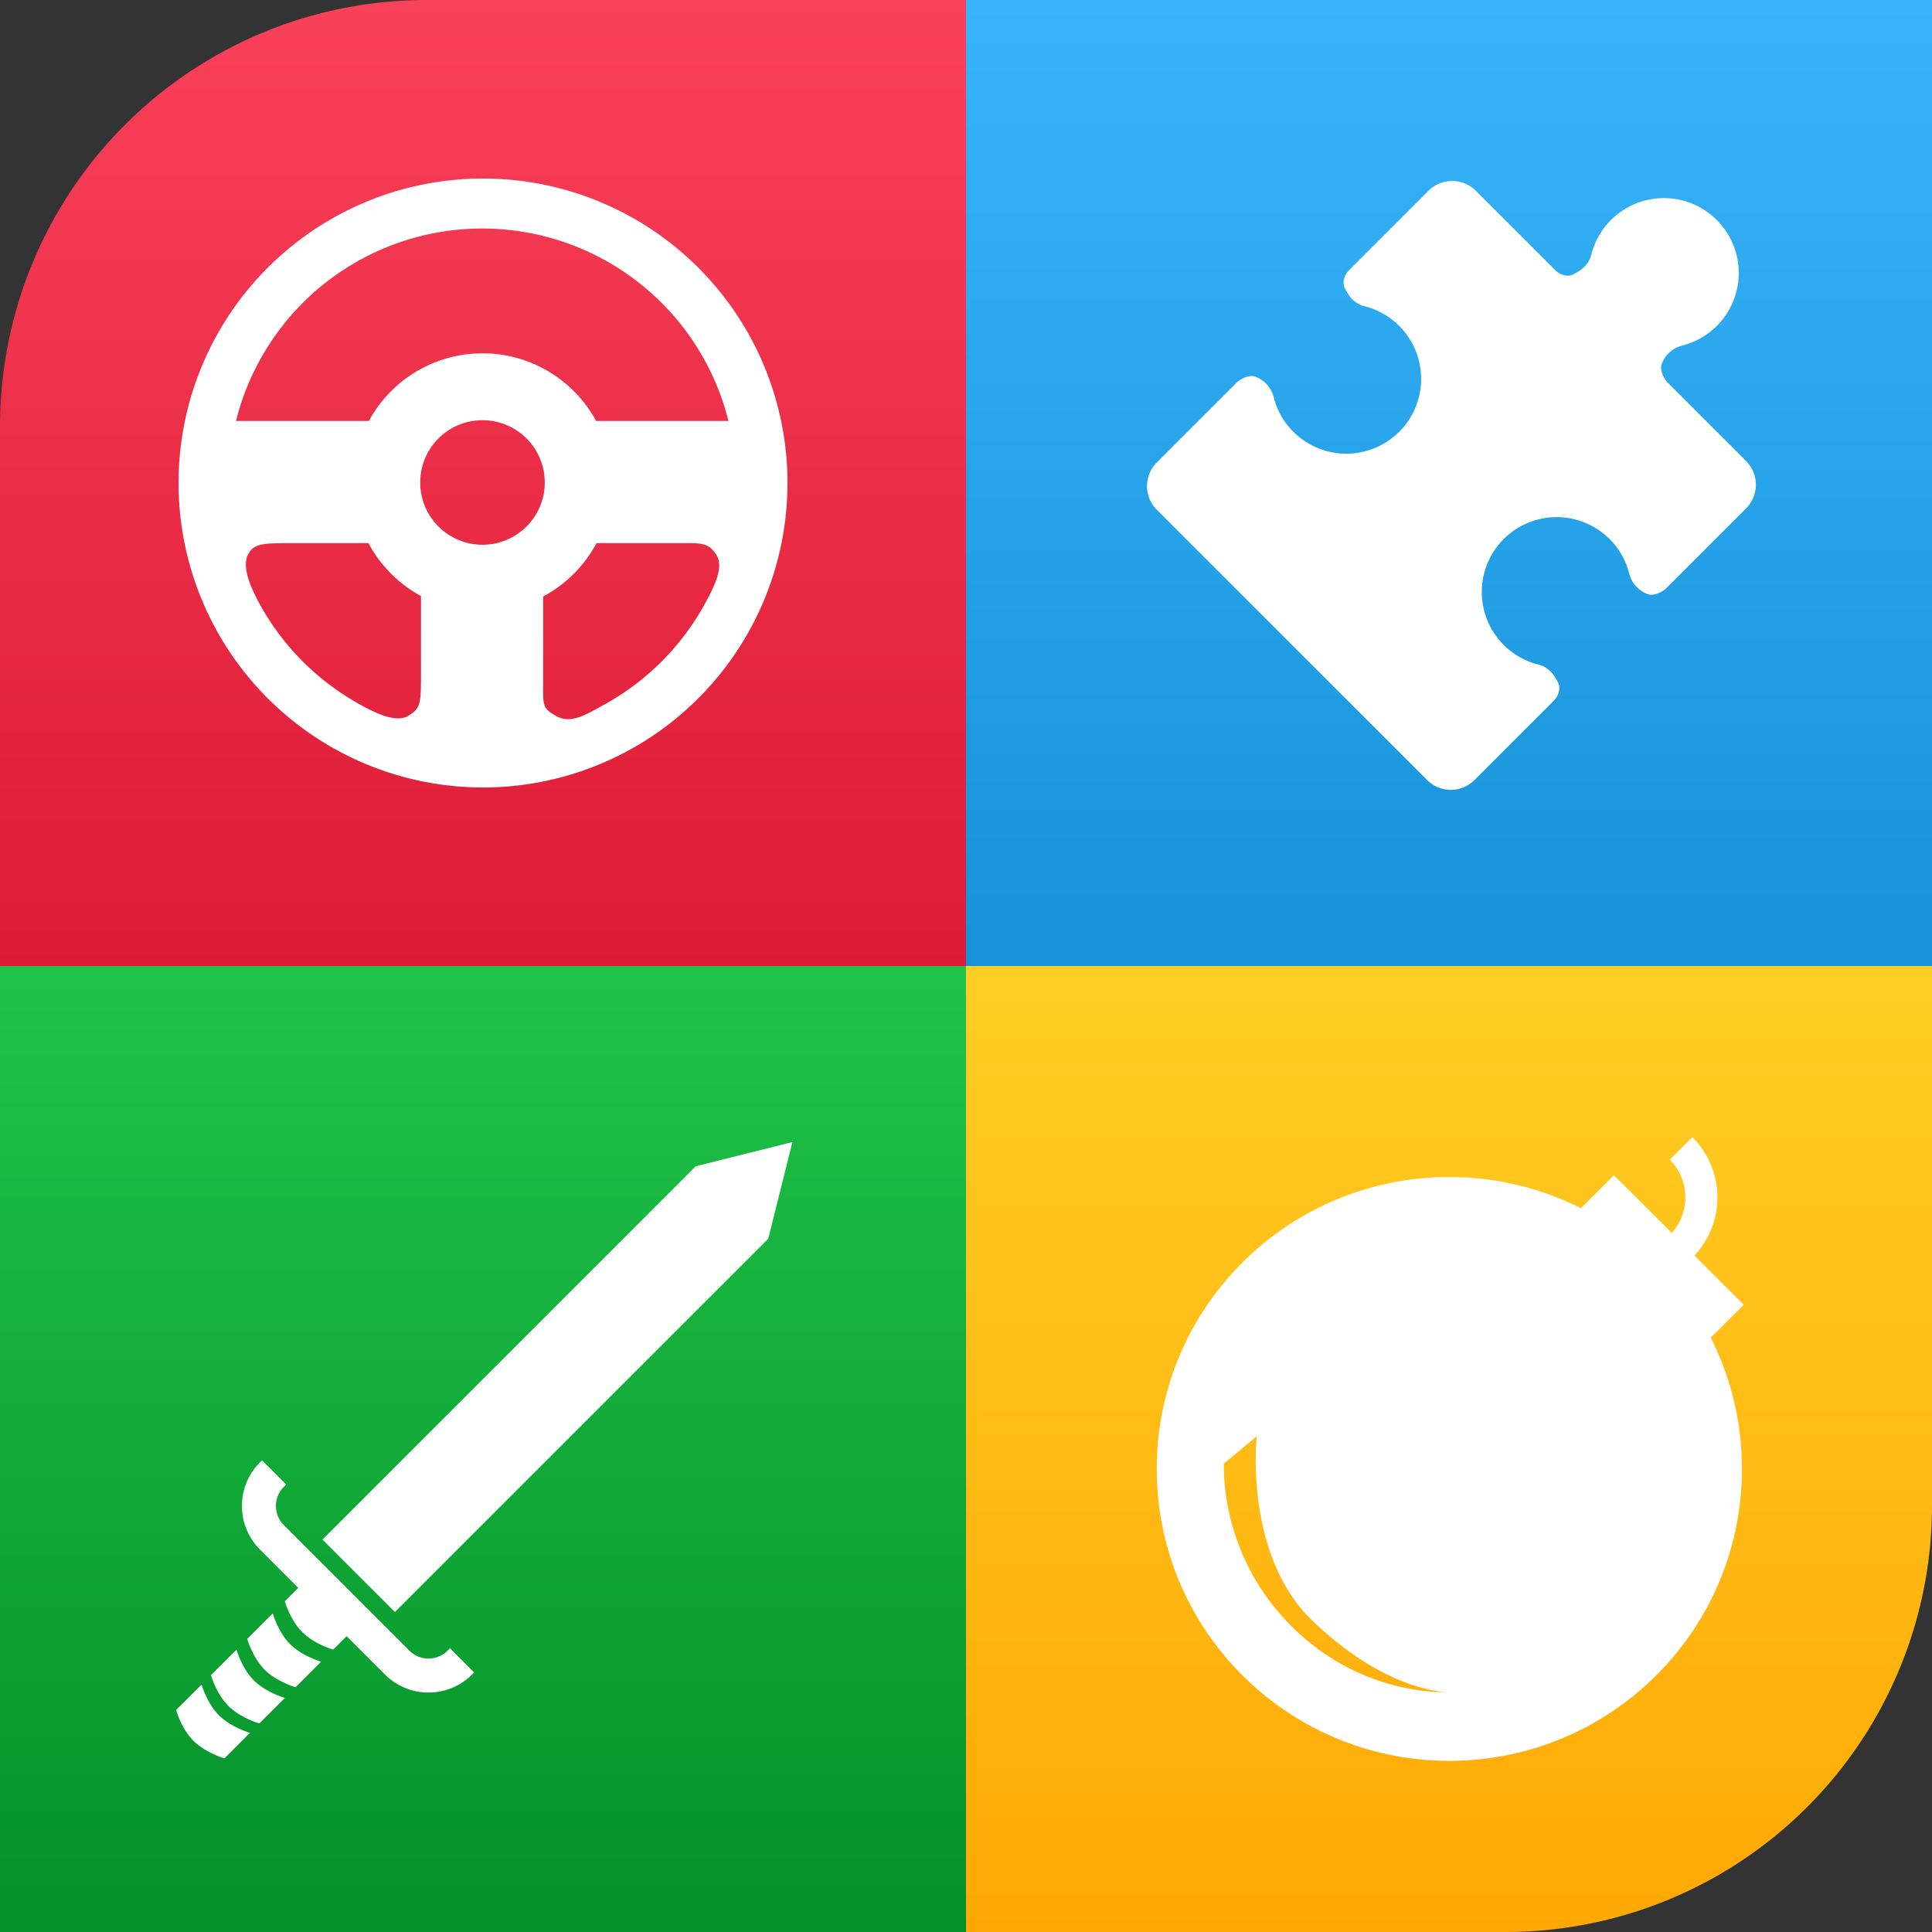 <svg xmlns="http://www.w3.org/2000/svg" viewBox="0 0 1024 1024"><rect x="0" y="0" width="1024" height="1024" fill="#333333" stroke="none"/><defs><linearGradient id="linear-gradient" x1="256" x2="256" y1="512" gradientUnits="userSpaceOnUse"><stop offset="0" stop-color="#dc1a34"></stop><stop offset="1" stop-color="#fa415a"></stop></linearGradient><linearGradient id="linear-gradient-2" x1="768" x2="768" y1="512" gradientUnits="userSpaceOnUse"><stop offset="0" stop-color="#1693d8"></stop><stop offset="1" stop-color="#37b4fa"></stop></linearGradient><linearGradient id="linear-gradient-3" x1="256" x2="256" y1="1024" y2="512" gradientUnits="userSpaceOnUse"><stop offset="0" stop-color="#049028"></stop><stop offset="1" stop-color="#1fc449"></stop></linearGradient><linearGradient id="linear-gradient-4" x1="768" x2="768" y1="1024" y2="512" gradientUnits="userSpaceOnUse"><stop offset="0" stop-color="#ffa805"></stop><stop offset="1" stop-color="#ffce24"></stop></linearGradient><style>.cls-5{fill:#fff;fill-rule:evenodd}</style></defs><path id="Red" fill="url(#linear-gradient)" d="M226 0h286v512H0V226A226 226 0 01226 0z"></path><path id="Blue" fill="url(#linear-gradient-2)" d="M512 0h512v512H512z"></path><path id="Green" fill="url(#linear-gradient-3)" d="M0 512h512v512H0z"></path><path id="Yellow" fill="url(#linear-gradient-4)" d="M512 512h512v286a226 226 0 01-226 226H512V512z"></path><path id="Sword" d="M368.736 618.139l51.239-12.81-12.81 51.238L209.328 854.4 170.9 815.972zM203.99 887.491l-20.281-20.281-7.117 7.116s-10.005-2.888-16.431-9.314c-6.384-6.384-9.188-16.3-9.188-16.3l7.116-7.116-20.282-20.286a32.708 32.708 0 010-46.256l1.068-1.068 12.81 12.809-1.253 1.253a14.33 14.33 0 000 20.267l66.553 66.552a14.331 14.331 0 0020.268 0l1.252-1.252 12.81 12.809-1.068 1.067a32.708 32.708 0 01-46.257 0zm-97.139 5.338s2.771 9.887 9.138 16.254c6.442 6.442 16.481 9.364 16.481 9.364l-13.521 13.521s-10-2.888-16.431-9.314c-6.384-6.383-9.189-16.3-9.189-16.3zm18.5-18.5s2.771 9.888 9.138 16.255c6.442 6.442 16.481 9.364 16.481 9.364l-13.521 13.521s-10.006-2.889-16.431-9.314c-6.384-6.384-9.189-16.305-9.189-16.305zm19.214-19.214s2.772 9.888 9.139 16.255c6.442 6.442 16.48 9.364 16.48 9.364l-13.521 13.521s-10-2.889-16.431-9.314c-6.384-6.384-9.188-16.3-9.188-16.3z" class="cls-5"></path><path id="Bomb" d="M924.216 691.532l-17.5 17.462a153.756 153.756 0 0116.541 69.579c0 85.443-69.43 154.707-155.076 154.707S613.1 864.016 613.1 778.573s69.43-154.707 155.076-154.707a154.72 154.72 0 0169.745 16.5l17.5-17.463 30.644 30.572a28.184 28.184 0 00-1.055-38.8L897 602.726a45.077 45.077 0 011.084 62.733zm-229.243 166.8c-35.733-34.895-28.9-97.052-28.9-97.052l-17.338 14.414s-2.7 41.795 28.9 78.795c38.617 45.215 88.615 42.28 88.615 42.28s-32.15-.232-71.277-38.44z" class="cls-5"></path><path id="Puzzle" d="M873.533 314.987a15.706 15.706 0 01-10.028-11.009 39.118 39.118 0 00-10.4-18.28 39.679 39.679 0 10-37.717 66.546c5.743 1.434 8.5 5.775 10.4 9.5 1.642 3.222.164 7.22-2.215 9.6l-6.645 6.645-35.441 35.441a17.75 17.75 0 01-25.1 0l-143.25-143.238a17.752 17.752 0 010-25.1l35.441-35.442 6.645-6.65c2.8-2.8 7.33-4.325 9.844-3.447a15.706 15.706 0 0110.028 11.01 39.122 39.122 0 0010.4 18.28 39.68 39.68 0 1037.718-66.543c-5.743-1.434-8.5-5.775-10.4-9.5-1.642-3.222-.164-7.219 2.215-9.6l6.645-6.646 35.441-35.441a17.751 17.751 0 0125.1 0l35.441 35.441 6.646 6.646c2.379 2.379 6.376 3.857 9.6 2.215 3.73-1.9 8.071-4.655 9.5-10.4a39.679 39.679 0 1148.266 48.119 15.705 15.705 0 00-11.009 10.027c-.878 2.514.645 7.042 3.447 9.844l6.645 6.645 34.7 34.7a17.753 17.753 0 010 25.105L890.022 304.9l-6.646 6.645c-2.802 2.798-7.329 4.32-9.843 3.442z" class="cls-5"></path><path id="Wheel" d="M256.005 417.375A161.375 161.375 0 11417.384 256a161.377 161.377 0 01-161.379 161.375zm123.524-123.522c-4.515-6.641-7.51-5.976-23.056-5.976H316.16a68.784 68.784 0 01-28.278 28.277v43.488c0 14.231-.849 15.5 6.973 19.88 7.684 4.3 15.293-.512 25.355-6.037a135.046 135.046 0 0053.878-54.348c5.247-9.759 9.618-19.137 5.441-25.284zm-123.8-5.123a33.007 33.007 0 10-33.008-33.007 33.008 33.008 0 0033.007 33.007zm-39.57 90.792c6.338-3.7 6.974-5.987 6.974-20.455v-43.151a68.777 68.777 0 01-27.842-28.039h-41.547c-15.179 0-19.29.4-22.26 5.976-2.857 5.371-.154 14.213 4.627 23.446a135.045 135.045 0 0051.881 54.509c10.841 6.315 21.829 11.411 28.166 7.714zm39.426-258.4a134.506 134.506 0 00-130.5 102h70.434a68.479 68.479 0 01120.423 0h70.148a134.506 134.506 0 00-130.506-101.998z" class="cls-5"></path></svg>